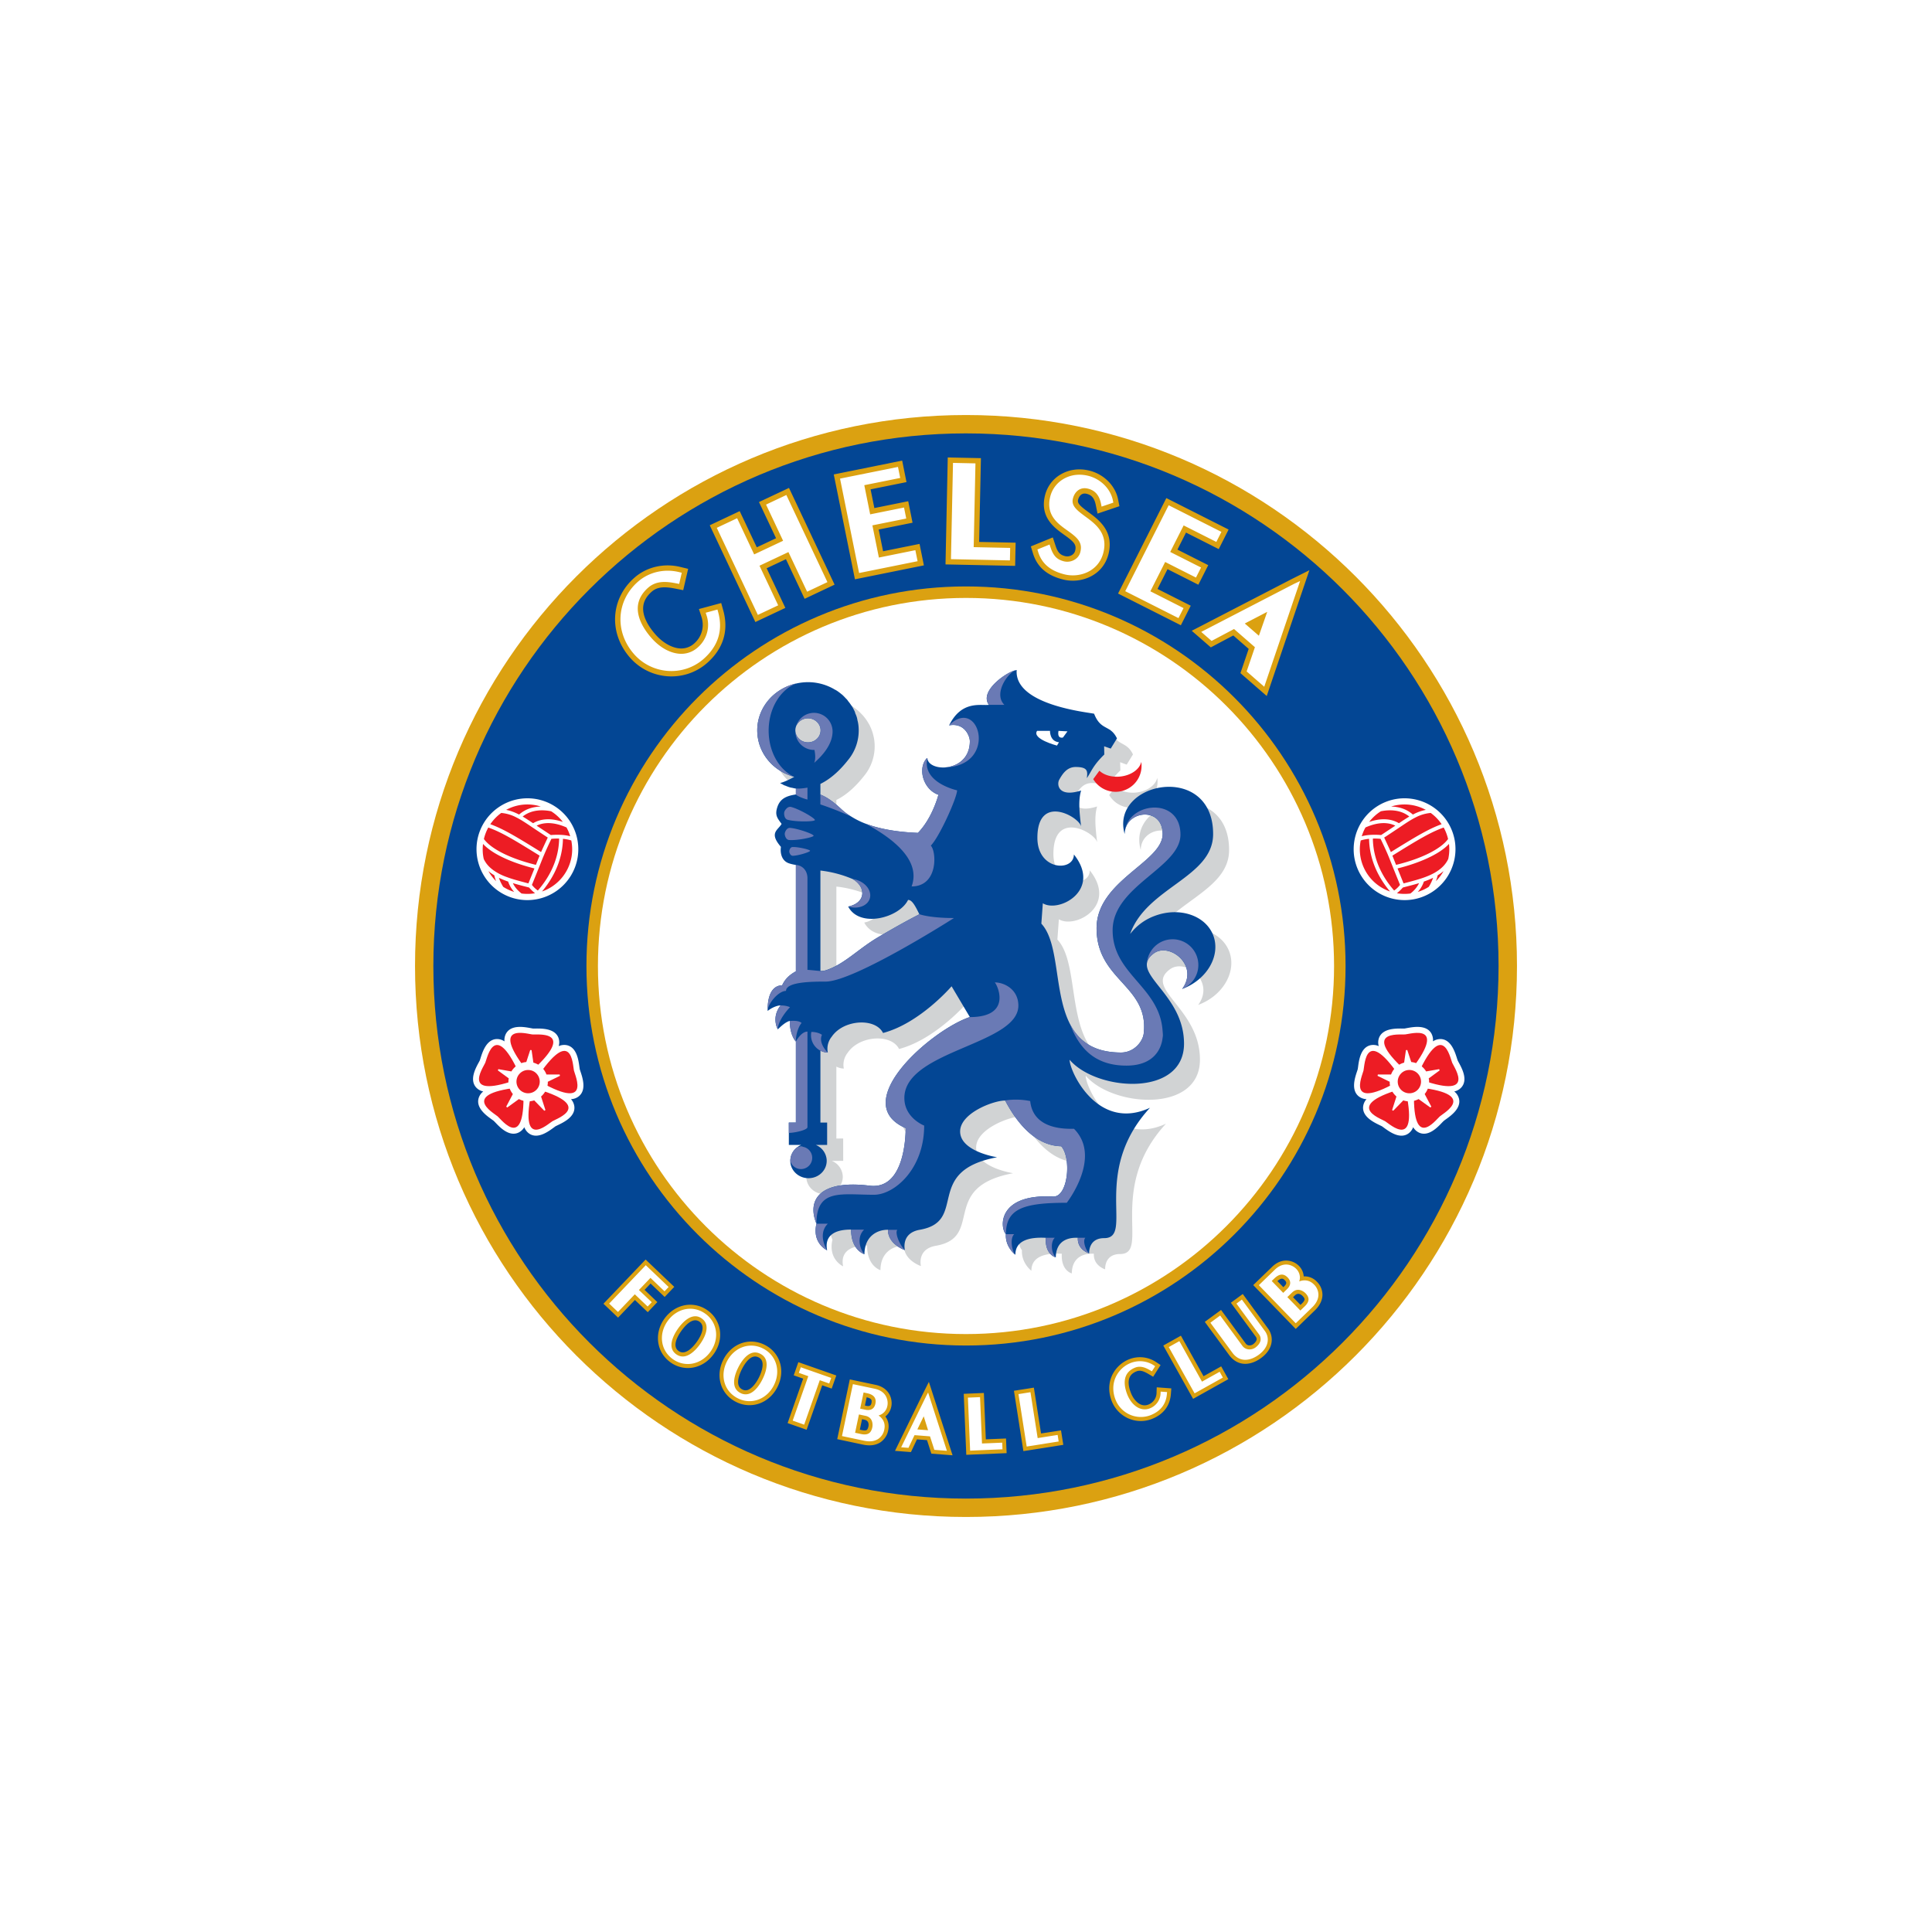 <svg width="135" height="135" fill="none" xmlns="http://www.w3.org/2000/svg">
    <g filter="url(#filter0_d)">
        <mask id="a" maskUnits="userSpaceOnUse" x="4" y="3" width="127" height="127">
            <circle cx="67.5" cy="66.5" r="63.5" fill="#fff"/>
        </mask>
        <g mask="url(#a)">
            <path d="M106 66.5c0 21.264-17.238 38.5-38.5 38.5C46.237 105 29 87.764 29 66.5 29 45.237 46.237 28 67.5 28 88.762 28 106 45.237 106 66.5z" fill="#DBA111"/>
            <path d="M104.713 66.5c0 20.554-16.661 37.215-37.216 37.215-20.554 0-37.216-16.661-37.216-37.216 0-20.554 16.662-37.216 37.216-37.216 20.555 0 37.216 16.662 37.216 37.216z" fill="#034694"/>
            <path d="M94.022 66.5c0 14.647-11.874 26.519-26.521 26.519-14.648 0-26.523-11.872-26.523-26.52s11.875-26.522 26.523-26.522c14.647 0 26.521 11.874 26.521 26.522z" fill="#DBA111"/>
            <path d="M93.219 66.5c0 14.204-11.517 25.719-25.719 25.719-14.204 0-25.719-11.515-25.719-25.719S53.296 40.781 67.5 40.781c14.203 0 25.719 11.515 25.719 25.72z" fill="#fff"/>
            <path d="M45.46 88.688l.984.938.671-.706-2.002-1.909-.257.27-2.688 2.818 1.02.971 1.178-1.233.896.853.671-.705-.894-.854.42-.443zm4.833 3.217a2.063 2.063 0 00-.853-1.344 2.074 2.074 0 00-1.546-.364c-.582.1-1.105.438-1.473.954-.367.519-.515 1.123-.416 1.708.09.538.392 1.013.85 1.339.457.326 1.01.456 1.55.365.581-.098 1.104-.438 1.471-.955.294-.41.447-.88.447-1.349 0-.117-.01-.237-.03-.354zm-2.874 1.497c-.468-.33-.082-1.023.19-1.403.272-.383.799-.976 1.267-.646.488.35.032 1.104-.187 1.41-.22.31-.781.988-1.27.64zm6.019-.427c-1.077-.545-2.323-.099-2.896 1.035-.287.567-.343 1.19-.158 1.75.17.52.54.945 1.042 1.197a2.06 2.06 0 001.587.129c.56-.183 1.026-.597 1.311-1.163.575-1.137.193-2.403-.886-2.948zm-1.192 3.152a.477.477 0 01-.382-.04c-.214-.108-.289-.303-.289-.52 0-.301.145-.656.267-.897.213-.42.645-1.084 1.157-.826a.474.474 0 01.256.284c.086.258 0 .683-.23 1.137-.23.455-.521.776-.779.862zm3.415-1.593l-.198.569s.507.178.66.228c-.193.555-1.088 3.109-1.088 3.109l1.328.465s.896-2.55 1.09-3.106l.662.23.322-.916-2.652-.93-.124.351zm5.515 1.232l-1.795-.379-.077.365-.802 3.81 1.826.387c.584.12.969-.023 1.188-.165a1.3 1.3 0 00.548-.835c.02-.097.03-.19.03-.283 0-.257-.08-.489-.228-.688a1.16 1.16 0 00.413-.682c.016-.074.025-.158.025-.246 0-.487-.278-1.106-1.128-1.284zm-.494 2.908c-.02.087-.055.202-.12.246-.061.04-.178.044-.33.011l-.15-.031.154-.733c.078.018.177.038.177.038.236.05.281.224.281.35a.562.562 0 01-.012.12zm-.123-2.038c.158.035.273.093.318.16a.23.23 0 01.03.126.61.61 0 01-.012.11c-.024.112-.057.267-.367.203l-.092-.022.123-.577zm3.93-.249l-1.95 3.992 1.113.086.422-.89c.236.02.472.037.702.055l.304.944 1.481.115-1.655-5.13-.417.828zm4.396 3.187l-.136-3.24-1.407.06.178 4.262 2.819-.117-.043-1.023s-1.007.043-1.41.058zm3.859-.409l-.502-3.203-.369.06-1.023.159.66 4.216 2.789-.438-.16-1.011s-.995.157-1.395.217zm8.071-2.835a.891.891 0 01-.563.813.683.683 0 01-.542-.002c-.273-.117-.527-.413-.679-.794-.179-.448-.215-.83-.098-1.098.08-.187.239-.328.48-.424.263-.105.511-.009.852.192l.313.185.519-.82-.308-.202a2.04 2.04 0 00-1.874-.205 2.21 2.21 0 00-1.23 1.18c-.234.545-.234 1.168.003 1.759.448 1.12 1.714 1.672 2.821 1.228.8-.32 1.253-.927 1.31-1.757l.027-.37-1.019-.076-.012.39m3.285-1.164c-.288-.512-1.583-2.834-1.583-2.834l-.324.183-.906.506 2.082 3.725 2.461-1.375-.498-.895-1.232.69zm2.739-5.745l-.302.221-.529.389 1.728 2.355c.08.106.08.178.072.22-.016.12-.143.252-.255.333a.444.444 0 01-.3.07.33.33 0 01-.222-.147l-1.708-2.328-1.137.833 1.699 2.317c.252.342.565.545.93.601.41.064.877-.076 1.31-.396.89-.651.876-1.516.487-2.046L86.84 89.42zm5.183-.855a1.169 1.169 0 00-.924-.376 1.15 1.15 0 00-.326-.726c-.356-.368-1.151-.654-1.884.06l-1.318 1.274 2.97 3.065 1.34-1.3c.428-.415.523-.816.527-1.076a1.28 1.28 0 00-.385-.921zm-2.243-.104c.044.047.098.103.098.18 0 .062-.034.14-.137.238l-.065.066a54.743 54.743 0 00-.414-.427c.297-.273.42-.156.518-.057zm.703 1.056c.24-.233.472-.029.538.04.064.065.137.155.137.234v.002c-.001.073-.063.173-.173.28l-.112.107c-.194-.2-.325-.336-.52-.535l.13-.128z" fill="#DBA111"/>
            <path d="M45.452 88.292l.983.939.286-.301-1.597-1.524-.064.068-2.494 2.615.615.586s1.062-1.113 1.176-1.235c.117.11.898.855.898.855l.286-.3-.897-.855.808-.848zm3.822 2.498a1.783 1.783 0 00-1.334-.317c-.511.088-.969.386-1.293.842-.325.458-.456.988-.369 1.497.078.466.34.878.736 1.159a1.79 1.79 0 001.341.316c.508-.086.967-.385 1.29-.838.26-.365.396-.78.396-1.19a1.79 1.79 0 00-.767-1.47zm-.36 2.138c-.268.374-.965 1.198-1.66.704-.691-.491-.142-1.42.125-1.797s.965-1.198 1.656-.707c.694.495.147 1.424-.121 1.8zm4.396.297c-.934-.472-2.017-.08-2.519.914-.253.5-.303 1.043-.142 1.535.147.447.468.813.902 1.032.436.223.924.262 1.374.114.49-.161.898-.524 1.15-1.023.502-.993.173-2.1-.764-2.572zm-1.573 3.11c-.757-.38-.354-1.381-.145-1.793.209-.413.775-1.33 1.53-.947.202.1.336.25.4.446.149.454-.092 1.04-.25 1.351-.155.31-.486.851-.94 1a.745.745 0 01-.595-.057zm4.189-1.709l-.107.303.661.233-1.09 3.105.802.282 1.09-3.106.66.23.139-.39-2.126-.745-.029.088m5.194 1.413l-1.522-.321-.02.092-.744 3.537 1.552.327c.395.082.723.04.977-.125a1.01 1.01 0 00.427-.657c.016-.078.025-.152.025-.225 0-.309-.153-.571-.427-.759a.852.852 0 00.617-.67.852.852 0 00.02-.191c0-.354-.186-.856-.906-1.008zm-.533.313c.256.054.433.152.523.291a.5.5 0 01.078.28.815.815 0 01-.02.165c-.098.471-.479.466-.698.418l-.366-.076c.032-.145.208-.984.239-1.13l.244.052zm-.117 1.579c.433.09.5.432.5.639 0 .089-.013.152-.015.163-.044.204-.121.343-.241.42-.127.084-.309.1-.54.053 0 0-.276-.06-.424-.089l.27-1.281.45.095zm4.27-1.421l-1.77 3.621.51.038s.375-.787.424-.887l1.08.084.305.943.877.068-1.314-4.074-.112.207zm-.194 1.456l.304.973-.75-.057.446-.916zm4.072 1.899l-.137-3.239-.09.003-.758.031.156 3.706 2.26-.096-.02-.463s-1.248.053-1.411.058m3.89-.377l-.504-3.206-.09.014-.748.119.575 3.663 2.234-.353-.072-.458s-1.235.194-1.395.221m8.589-3.152a1.17 1.17 0 01-.738 1.069.956.956 0 01-.756-.007c-.346-.146-.647-.492-.83-.946-.206-.52-.24-.974-.095-1.313.112-.257.324-.45.635-.573.407-.163.78.023 1.097.21l.079.047.227-.357-.076-.052a1.765 1.765 0 00-1.618-.18 1.933 1.933 0 00-1.077 1.032c-.205.474-.203 1.024.006 1.542a1.898 1.898 0 002.459 1.074c.701-.281 1.082-.79 1.133-1.516l.007-.094-.448-.031-.005.095m2.895-.791c-.088-.153-1.583-2.833-1.583-2.833l-.082.046-.659.37 1.806 3.234 1.975-1.102-.224-.406s-1.094.61-1.233.69zm2.785-5.734l-.077.056-.303.222 1.563 2.13a.563.563 0 01.124.426c-.037.254-.268.449-.365.518a.712.712 0 01-.508.121.61.61 0 01-.409-.257l-1.542-2.104-.684.504 1.533 2.09c.206.281.458.448.748.49.456.07.885-.185 1.1-.342.74-.544.75-1.224.43-1.657l-1.61-2.197zm5.042-1.051c-.287-.297-.654-.365-1.035-.219a.841.841 0 00.048-.27.877.877 0 00-.264-.616c-.239-.245-.856-.548-1.488.066l-1.117 1.082 2.578 2.662 1.142-1.107c.288-.276.438-.575.442-.876a1.005 1.005 0 00-.306-.723zm-1.666-.116c0 .186-.121.34-.219.435l-.268.261c-.104-.106-.701-.722-.804-.831l.179-.171c.349-.34.655-.363.936-.071.129.133.176.26.176.377zm.71 1.931c-.105-.109-.802-.83-.909-.938l.331-.321c.455-.439.916.026.936.048.143.148.214.288.214.427v.005c-.002.154-.091.314-.26.48l-.311.3z" fill="#fff"/>
            <path d="M50.395 41.137l-1.556.42.179.557c.215.676.02 1.384-.507 1.846a1.341 1.341 0 01-1.004.349c-.567-.038-1.207-.405-1.712-.983-.595-.68-.891-1.336-.853-1.892.026-.405.223-.76.6-1.092.418-.365.948-.351 1.666-.209l.532.105.345-1.49-.537-.13c-1.152-.286-2.355-.006-3.212.745-1.68 1.47-1.817 3.87-.319 5.584 1.392 1.591 3.808 1.765 5.383.388 1.134-.99 1.529-2.258 1.144-3.662l-.149-.536zm4.229-7.805l-1.59.749 1.193 2.528-1.346.635-1.194-2.529-2.093.988 3.187 6.762 2.095-.988s-.987-2.091-1.305-2.77c.454-.212.892-.419 1.347-.633l1.305 2.768 2.094-.989-3.186-6.76-.507.24zm7.082 4.188l-.306-1.519 2.365-.476-.302-1.502-2.367.478c-.093-.46-.17-.847-.264-1.307l2.51-.507-.302-1.501-.55.11-4.23.856 1.479 7.328 4.818-.974-.303-1.5-2.548.514zm6.836-6.507l-2.317-.048-.012.56-.145 6.914 4.865.102.035-1.62s-1.868-.04-2.55-.053l.124-5.855m7.507 3.769c-.601-.441-.777-.618-.717-.86.03-.125.167-.524.598-.417.26.067.519.203.634.763l.126.62 1.53-.517-.095-.481c-.188-.947-.988-1.752-1.993-2.003-.719-.179-1.44-.083-2.032.273a2.338 2.338 0 00-1.077 1.447c-.384 1.532.65 2.27 1.332 2.759.7.5.879.696.772 1.115a.491.491 0 01-.231.307.63.63 0 01-.46.075c-.367-.09-.527-.265-.682-.74l-.188-.57-1.535.627.149.487c.288.947.975 1.544 2.1 1.826 1.263.316 2.796-.265 3.178-1.782.399-1.6-.69-2.4-1.41-2.929zm5.533 3.988c.59.297 2.153 1.088 2.153 1.088l.691-1.367-2.152-1.087c.21-.42.388-.772.599-1.19l2.286 1.155.69-1.367-4.351-2.199-.252.498-3.121 6.173 4.388 2.216.691-1.366-2.32-1.171c.23-.459.467-.925.698-1.384zm8.664.698l-6.973 3.608 1.334 1.16s1.151-.612 1.57-.832l1.075.936c-.15.445-.576 1.695-.576 1.695l1.837 1.6 2.98-8.79-1.247.623z" fill="#DBA111"/>
            <path d="M50.134 41.591l-.822.224.06.186a2.09 2.09 0 01-.617 2.24 1.709 1.709 0 01-1.274.44c-.673-.045-1.39-.449-1.968-1.11-.66-.757-.988-1.505-.945-2.164.034-.5.28-.954.729-1.347.59-.516 1.334-.422 1.983-.293l.178.034.18-.779-.179-.044c-1.036-.255-2.11-.006-2.878.666-1.519 1.33-1.64 3.502-.283 5.056 1.257 1.436 3.435 1.594 4.857.352 1.03-.904 1.377-2.007 1.028-3.28l-.05-.18m4.647-7.924l-1.251.591 1.191 2.528c-.267.127-1.753.827-2.022.953l-1.19-2.528-1.422.67 2.87 6.085 1.42-.669-1.305-2.768 2.022-.953 1.305 2.769 1.419-.67-2.87-6.087-.168.079zm6.633 4.292l-.453-2.25 2.365-.477-.155-.769-2.366.477-.41-2.038 2.509-.506-.156-.77-4.048.817 1.332 6.596 4.087-.825-.156-.77-2.549.515zm6.747-6.581l-1.569-.034-.003.185-.139 6.542 4.12.087.018-.873-2.55-.054c.009-.349.124-5.853.124-5.853m7.862 1.766c.499.125.787.458.91 1.048l.041.207.819-.277-.03-.161c-.163-.806-.852-1.495-1.719-1.713-.623-.156-1.243-.074-1.749.23-.457.275-.78.708-.907 1.22-.323 1.285.515 1.883 1.187 2.363.68.487 1.09.819.916 1.509a.852.852 0 01-.402.538 1 1 0 01-.74.116c-.497-.124-.752-.39-.946-.986l-.063-.19-.85.346.05.163c.246.812.847 1.327 1.834 1.574 1.085.271 2.4-.22 2.724-1.512.338-1.355-.552-2.01-1.271-2.537-.611-.45-.98-.752-.855-1.25.11-.446.48-.831 1.05-.688m6.685 2.568l2.285 1.154.355-.701-3.685-1.862-.084.166-2.951 5.84 3.72 1.88.354-.7-2.318-1.173c.134-.267.9-1.781 1.033-2.048l2.153 1.088.356-.701-2.155-1.088.938-1.855zm7.712 4.087l-6.483 3.355.724.63 1.57-.832c.16.141 1.3 1.133 1.458 1.27a574.83 574.83 0 01-.578 1.694l1.23 1.07 2.506-7.387-.427.2zm-3.439 2.767c.307-.158 1.09-.566 1.568-.814l-.583 1.67c-.249-.218-.736-.64-.985-.856z" fill="#fff"/>
            <path d="M85.895 65.49c-.532-1.409-2.363-2.02-4.094-1.367a3.834 3.834 0 00-1.715 1.261c1.142-3.262 5.798-3.954 5.798-6.988 0-5.087-7.223-3.662-6.172 0 0-1.661 2.644-1.966 2.644 0 0 1.967-4.611 3.257-4.611 6.579 0 3.662 3.663 4 3.292 7.35-.063.578-.684 1.337-1.583 1.337-5.61 0-3.607-6.907-5.568-9.008l.103-1.42c1.133.696 4.14-.932 2.16-3.414 0 1.22-2.541 1.153-2.541-1.153 0-3.12 2.917-1.492 3.058-.803-.14-1.136-.192-1.857-.004-2.512-1.573.507-1.72-.401-1.521-.753.228-.407.532-.882 1.145-.882.331 0 .53.046.647.127.196.134.339-.172.311.112.168-.256.1.064.263-.193a5.34 5.34 0 01.78-.928l-.017-.575.458.168.44-.712c-.475-.984-1.119-.51-1.593-1.73-.397-.103-6.575.569-6.396-1.896-.504 0-1.697.276-.959 1.28-.574.07-.988-.583-1.853 1.18 1.084-.203.523 1.01.523 1.355 0 2.234-2.975 2.197-2.975 1.15-.717.696-.31 2.22.774 2.595 0 0-.413 1.63-1.43 2.663-1.512-.06-3.936-.323-5.33-1.641-.602-.568-1.08-.878-1.486-1.037v-.738c.595-.292 1.248-.808 1.927-1.67a3.253 3.253 0 00.695-2.666c-.006-.032-.014-.063-.021-.095a2.756 2.756 0 00-.053-.21l-.03-.101a2.944 2.944 0 00-.075-.205c-.012-.028-.02-.058-.034-.084a3.088 3.088 0 00-.125-.26l-.059-.098c-.031-.051-.06-.103-.094-.152a6.917 6.917 0 00-.082-.119l-.089-.114c-.033-.04-.065-.084-.1-.124a1.568 1.568 0 00-.074-.076 3.267 3.267 0 00-.283-.275l-.028-.024a3.234 3.234 0 00-.414-.298c-.004-.003-.008-.005-.01-.008a3.672 3.672 0 00-2.213-.527c-1.952.155-3.402 1.785-3.24 3.641.128 1.446 1.194 2.601 2.58 2.97-.486.271-.897.428-.99.428l.058.035.019.01a.97.97 0 00.064.037l.018.01.1.05.018.007c.032.015.065.03.1.044l.03.012c.086.035.181.067.286.097l.043.012.13.03.045.01c.056.01.115.02.173.027l.015.002v.42a.497.497 0 01-.062.01c-.635.105-1.047.3-1.234.866-.185.567.005.772.303 1.17-.252.448-.91.616-.05 1.608-.063.374.016.97.56 1.152.179.06.327.092.483.12v7.434c-.544.288-.812.647-.96.982 0 0-.437-.97-.408.95.496-.385.3.446.3.446-.675.874.183.827.183.827.581-.581.463.263.463.263 0 1.03.418 1.432.421 1.434v5.664l-.493.001.004 1.563.864-.002c-.485.202-.804.68-.758 1.21.059.666.675 1.162 1.376 1.108.701-.057 1.222-.641 1.162-1.31a1.215 1.215 0 00-.76-1.01l.796-.003-.003-1.563-.475.003V73.53a1.18 1.18 0 00.458.134.43.43 0 00.062.003c-.128-.66.267-1.098.267-1.098.203-.305.496-.543.83-.71.997-.5 2.358-.374 2.764.44 2.578-.68 4.792-3.27 4.792-3.27l1.27 2.16c-2.69.899-8.55 5.992-4.483 7.756-.001.514-.07 4.324-2.514 4.022-3.519-.434-4.396 1.022-3.72 2.66-.318 1.38.745 1.859.745 1.859-.16-.798.224-1.458 1.678-1.45-.008 1.455.932 1.717.932 1.717.006-1.246.872-1.707 1.64-1.704-.005 1.027 1.188 1.417 1.188 1.417s-.303-1.183 1.045-1.417c3.412-.594.208-4.103 5.397-5.07 0 0-2.584-.39-2.584-1.803 0-1.285 2.339-2.164 3.144-2.164 1.651 3.155 3.446 3.18 3.916 3.203.731.816.486 3.57-.57 3.516-3.865-.208-3.724 2.143-3.29 2.624-.05.913.66 1.44.66 1.44 0-.978.931-1.253 2.125-1.189-.063 1.195.698 1.374.698 1.374.021-1.203.91-1.407 1.543-1.374-.046.843.79 1.091.79 1.091s-.082-1.07 1.044-1.07c2.136-.001-.966-4.58 3.203-9.107-3.662 1.695-5.61-2.543-5.61-3.356 1.882 2.203 7.985 2.643 7.985-1.12 0-3.595-3.951-4.934-2.102-6.31 1.075-.799 3.189.816 1.98 2.485 1.734-.643 2.7-2.323 2.17-3.73zm-23.41.113c-1.381.812-2.307 1.839-3.566 2.288a1.187 1.187 0 01-.476.078v-7.017c.334.032 1.2.15 2.211.568 1.002.547 1.002 1.678-.263 1.945.8 1.531 3.569.782 4.173-.465.295-.026.556.502.802 1-.388.202-1.184.603-2.882 1.603zM77.938 53.97c-.152.206-.301.411-.432.587a1.82 1.82 0 001.73.879 1.82 1.82 0 001.64-1.978l-.015-.105c-.107.517-.716.955-1.491 1.027-.587.055-1.118-.114-1.432-.41z" fill="#D1D3D4"/>
            <path d="M76.39 53.441a1.817 1.817 0 003.37-1.1c-.003-.035-.01-.07-.014-.105-.106.517-.719.956-1.492 1.028-.589.055-1.12-.114-1.433-.41-.15.207-.302.412-.43.587" fill="#ED1C24"/>
            <path d="M71.042 45.817c-.03 0-.058.011-.092.023-.627.132-2.552 1.457-1.85 2.412-.576.068-1.916-.327-2.78 1.436 1.086-.204 1.448.757 1.448 1.103 0 1.308-1.017 1.833-1.861 1.838-.565.001-1.05-.23-1.103-.62.003-.012-.002-.023 0-.035h-.034c-.674.71-.265 2.192.804 2.562 0 0-.418 1.631-1.436 2.664-1.013-.039-2.428-.177-3.676-.654-.35-.133-.68-.3-.988-.494a4.14 4.14 0 01-.666-.494c-.601-.568-1.076-.877-1.482-1.034v-.747c.596-.292 1.251-.803 1.93-1.665a3.24 3.24 0 00.735-2.355 2.561 2.561 0 00-.046-.31c-.005-.032-.016-.06-.023-.092-.015-.071-.025-.15-.046-.218-.009-.035-.022-.07-.034-.104-.023-.07-.054-.128-.08-.195-.012-.028-.012-.064-.024-.092a3.48 3.48 0 00-.126-.253c-.018-.035-.039-.07-.057-.103-.032-.05-.071-.1-.104-.15-.027-.039-.051-.075-.08-.114a2.981 2.981 0 00-.092-.115c-.033-.043-.057-.086-.092-.127-.023-.026-.056-.055-.08-.08-.09-.096-.177-.19-.276-.276-.01-.008-.025-.015-.035-.023a2.295 2.295 0 00-.172-.137c-.016-.01-.03-.024-.046-.035a3.25 3.25 0 00-.195-.126c-.004-.002-.008.001-.012 0a3.643 3.643 0 00-2.722-.448c-1.687.373-2.871 1.871-2.722 3.56.126 1.432 1.162 2.572 2.527 2.953l.046.011c-.488.272-.895.425-.988.425.016.01.035.032.057.046.006.003.017-.003.023 0 .02.012.033.033.058.046.006.004.016-.002.023 0 .029.016.056.04.092.058a.099.099 0 01.023.011c.03.015.067.02.103.035.01.004.012.007.023.011.087.034.181.074.287.104a.933.933 0 01.046.011c.041.01.082.014.126.023a.88.88 0 00.046.012c.056.01.112.027.173.034.004 0 .018-.003.023 0v.414a2.25 2.25 0 00-.07.011c-.633.104-1.042.307-1.228.873-.186.567.001.774.298 1.172-.253.447-.903.615-.046 1.608-.06.374.019.967.563 1.149.178.06.327.087.483.114v7.433c-.545.288-.818.652-.965.987 0 0-1.04-.14-1.011 1.78.495-.386.907-.39.907-.39-.674.874-.195 1.677-.195 1.677.581-.582.839-.585.839-.585 0 1.033.425 1.435.425 1.435v5.663h-.494v1.563h.861c-.105.044-.2.103-.287.172a1.17 1.17 0 00-.47.965v.069c.058.668.675 1.172 1.377 1.114.7-.055 1.219-.642 1.16-1.31a1.217 1.217 0 00-.758-1.01h.793V77.44h-.47v-5.03a1.146 1.146 0 00.459.137h.057c-.128-.66.264-1.091.264-1.091.205-.306.495-.544.827-.712.999-.501 2.362-.378 2.769.436 2.577-.678 4.79-3.262 4.79-3.262l1.275 2.148c-2.69.9-8.547 6-4.48 7.765-.002.512-.073 4.32-2.516 4.02-3.518-.435-4.397 1.017-3.721 2.654-.32 1.382.746 1.86.746 1.86-.159-.795.223-1.453 1.677-1.447-.008 1.455.93 1.724.93 1.724.006-1.248.873-1.716 1.643-1.712-.005 1.026 1.184 1.424 1.184 1.424s-.305-1.19 1.045-1.424c3.41-.595.21-4.097 5.399-5.066 0 0-2.585-.39-2.585-1.803 0-1.284 2.332-2.16 3.136-2.16 0 .002.01-.002.011 0 1.652 3.142 3.449 3.17 3.918 3.194.73.815.481 3.57-.575 3.515-3.865-.206-3.73 2.15-3.297 2.63-.048.914.667 1.436.667 1.436 0-.979.931-1.246 2.125-1.183-.064 1.194.7 1.367.7 1.367.018-1.203.907-1.4 1.54-1.367-.044.845.792 1.091.792 1.091s-.08-1.067 1.046-1.068c2.137 0-.967-4.582 3.204-9.11-3.662 1.697-5.617-2.54-5.617-3.354 1.883 2.204 7.995 2.637 7.995-1.125 0-3.036-2.817-4.465-2.584-5.663.043-.22.184-.43.47-.644 1.077-.8 3.192.816 1.988 2.482 1.733-.643 2.7-2.327 2.171-3.734-.533-1.408-2.371-2.02-4.1-1.367a3.812 3.812 0 00-1.712 1.264c1.14-3.262 5.8-3.948 5.8-6.984 0-5.086-7.23-3.663-6.18 0 0-.055.005-.108.012-.16.01-.096.03-.18.057-.265.407-1.27 2.585-1.36 2.585.425 0 1.966-4.618 3.258-4.618 6.582 0 3.662 3.667 3.992 3.297 7.34-.063.58-.686 1.344-1.585 1.344-1.928 0-2.962-.82-3.561-1.976-1.143-2.208-.723-5.651-2.01-7.03l.103-1.424c1.134.696 4.147-.93 2.171-3.412 0 1.222-2.55 1.145-2.55-1.16 0-3.12 2.914-1.48 3.055-.793-.14-1.135-.191-1.863 0-2.515-1.574.505-1.723-.406-1.527-.758.23-.408.537-.885 1.148-.885.884 0 .828.324.781.781.338-.51.433-.886 1.218-1.654l-.011-.574.46.16.436-.712c-.474-.984-1.12-.502-1.597-1.723-.395-.103-5.59-.59-5.41-3.055zm-1.138 1.895zm-13.52 1.482c.484-.039.912.307.954.77.04.46-.32.869-.804.907-.486.04-.915-.307-.954-.77a.765.765 0 01.046-.344v-.012c.005-.016.018-.03.023-.045a.891.891 0 01.735-.506zm11.774.482zm-3.388 2.895zm1.907 2.39zm12.91.746zm2.448.276zM57.326 59.83a8.1 8.1 0 012.206.574c.011.006.024.005.034.012.972.554.952 1.667-.299 1.93.798 1.532 3.578.787 4.182-.46.294-.026.546.501.792 1-.388.202-1.174.597-2.871 1.596-1.381.813-2.314 1.838-3.573 2.286-.192.07-.34.088-.47.08V59.83zm7.823.08zm-7.03 7.628zm-3.021.402c-.035.025-.067.063-.092.092.028-.034.05-.063.092-.092zm-1.011.815zm27.155 2.286c.006.097.011.198.011.299 0 .05-.012.122-.022.207a1.67 1.67 0 00.011-.207c0-.105.007-.199 0-.299zm-.39 1.505zm-24.881 6.57c.054 0 .11.013.16.024a.811.811 0 00-.16-.012.7.7 0 00-.138.012c.045-.01.09-.023.138-.023z" fill="#034694"/>
            <path d="M73.963 50.071l.627.033-.314.43s-.419.133-.313-.463zm-1.497 0h.904s-.032.73.627.795l-.14.232s-1.773-.463-1.39-1.027z" fill="#fff"/>
            <path d="M56.941 56.303c.031-.118-1.065-.76-1.661-.915-.252-.066-.445.236-.477.354-.03.119-.01.477.241.543.597.156 1.867.136 1.897.018zm-.09 1.094c.01-.111-1.084-.504-1.648-.547-.236-.017-.36.289-.368.399-.008.112.07.431.306.448.564.042 1.703-.187 1.71-.3zm-1.241-3.3v.42c.16.16.745.348.812.348v-.83s-.44.092-.812.062zm-.23 4.09c-.17.007-.235.234-.23.315.001.081.083.304.254.297.407-.014 1.206-.27 1.203-.35-.003-.08-.819-.276-1.226-.262zm-.838 11.067c-.675.873-.189 1.67-.189 1.67 0-.608.694-1.391.85-1.544 0 0-.239-.126-.661-.126zm2.151 1.854a1.212 1.212 0 00.948 1.419 1.4 1.4 0 00.14.022c.02 0 .041 0 .062.002 0 0-.683-.64-.408-1.244-.178-.123-.444-.2-.742-.2zM55.46 53.27c-1.023-.499-1.75-1.75-1.75-3.216 0-1.556.818-2.871 1.941-3.302-1.686.374-2.876 1.873-2.727 3.562.126 1.431 1.171 2.576 2.536 2.956zm10.857-3.59c1.085-.203 1.453.761 1.453 1.107 0 1.308-1.018 1.835-1.863 1.84 3.918 0 2.537-5.073.41-2.946zm-2.619 11.26c1.873 0 1.747-2.446 1.342-2.851.6-.6 1.837-3.355 1.837-3.864 0 0-2.471-.533-2.077-2.248v-.003l-.033-.006c-.674.71-.265 2.193.804 2.563 0 0-.412 1.63-1.43 2.663-1.014-.04-2.434-.173-3.682-.65 1.929 1.023 3.915 2.57 3.24 4.395zm-7.314-11.742c.484-.04.91.304.952.767.04.46-.32.867-.806.905-.486.04-.913-.304-.952-.766a1.3 1.3 0 001.3 1.299l.032-.001c.064.317.086.655-.017.902.7-.61 1.284-1.372 1.284-2.2a1.3 1.3 0 00-2.55-.35.877.877 0 01.757-.557zm13.798-.946c-.846-.848.405-2.433.865-2.433-.503 0-2.683 1.427-1.943 2.433h1.078zm-10.91 14.095c.672.206 1.347-.046 1.505-.562.157-.517-.262-1.1-.935-1.307a1.713 1.713 0 00-.279-.06c.972.555.96 1.666-.29 1.929zm-1.948-7.137s.962.305 2.147.846a4.152 4.152 0 01-.662-.502c-.6-.569-1.079-.878-1.485-1.035v.691zm.365 12.38c2.013 0 8.97-4.442 8.97-4.442-1.718 0-2.412-.266-2.412-.266-.388.202-1.184.602-2.882 1.602-1.38.812-2.306 1.84-3.565 2.289-.192.07-.344.085-.476.078-.29-.025-.609-.064-.902-.082V60.38c0-.67-.49-.939-.812-.939v7.435c-.544.288-.812.647-.96.982 0 0-1.037-.138-1.007 1.782 0-.51.755-1.4 1.28-1.4 0-.65 1.906-.65 2.766-.65zm17.356 10.286c-.51 0-2.849.099-3.059-1.939a5.061 5.061 0 00-1.754-.043c1.654 3.156 3.448 3.181 3.918 3.205.73.815.486 3.569-.57 3.513-3.865-.206-3.723 2.146-3.29 2.627 0-1.773 1.205-2.194 4.25-2.194 0 0 2.489-3.185.505-5.17zm.794 7.614h-.523c-.044.844.792 1.093.792 1.093-.269-.269-.464-.896-.269-1.093zm-4.89 1.189c-.223-.223-.406-1.115-.083-1.44h-.576c-.049.914.658 1.44.658 1.44zm11.537-29.357c0-2.7-3.702-2.276-3.885-.203.164-1.52 2.637-1.743 2.637.16 0 1.966-4.613 3.254-4.613 6.578 0 3.662 3.662 4.001 3.292 7.35-.063.58-.684 1.337-1.583 1.337-1.928 0-2.96-.819-3.559-1.975.613 1.637 1.691 2.892 3.936 2.892 2.326 0 2.537-1.72 2.537-2.119 0-3.352-3.502-4.149-3.502-7.335 0-3.102 4.74-4.38 4.74-6.685zM55.188 70.345c0 1.033.422 1.434.422 1.434 0-.623.256-1.15.402-1.295-.216-.218-.824-.14-.824-.14zm26.75-5.713c-.94 0-1.71.719-1.79 1.636.042-.22.189-.434.476-.648 1.076-.8 3.186.811 1.983 2.477a1.797 1.797 0 00-.669-3.465zM73.702 85.49h-.627c-.065 1.193.7 1.373.7 1.373-.325-.323-.379-1.068-.073-1.373zM55.97 79.122a.762.762 0 00-.274.053c-.298.227-.48.58-.469.967.1.318.393.548.743.548a.784.784 0 100-1.568zm4.41 5.798h-.908c-.007 1.454.933 1.717.933 1.717-.265-.266-.602-1.141-.025-1.717zm2.813-9.196c0-3.326 7.966-3.717 7.966-6.457 0-1.116-.963-1.62-1.648-1.62.194.195 1.23 2.423-1.745 2.423-2.69.9-8.55 5.993-4.483 7.758-.002.512-.07 4.323-2.513 4.024-3.519-.436-4.396 1.019-3.721 2.656 0-2.484 1.744-2.023 4.022-2.023 1.424 0 3.506-1.8 3.506-4.834 0 0-1.384-.53-1.384-1.927zm-6.771 2.038v-6.678c-.452 0-.812.696-.812.696v5.698-.037l-.493.002.004.719c.38 0 1.3-.196 1.3-.4zm1.37 8.606s-.703-1.106.051-1.86h-.794c-.319 1.382.744 1.86.744 1.86zm4.911-1.434h-.658c-.005 1.026 1.187 1.415 1.187 1.415-.42-.418-.708-1.238-.529-1.415z" fill="#6A7AB5"/>
            <path d="M40.553 73.846l-.043-.135-.02-.14c-.064-.48-.18-1.375-.87-1.535a.934.934 0 00-.58.063.937.937 0 00-.017-.582c-.255-.662-1.156-.653-1.64-.647h-.143l-.14-.026c-.476-.088-1.364-.253-1.728.355a.933.933 0 00-.12.569.93.93 0 00-.557-.164c-.71.038-.98.898-1.125 1.361l-.044.135-.066.125c-.233.426-.663 1.217-.198 1.752a.928.928 0 00.505.29.93.93 0 00-.326.482c-.185.684.55 1.207.944 1.488l.116.085.099.1c.334.353.953 1.006 1.606.73a.94.94 0 00.43-.39.95.95 0 00.358.46c.594.384 1.318-.152 1.708-.438l.115-.085.128-.063c.437-.209 1.252-.596 1.19-1.302a.931.931 0 00-.237-.53.925.925 0 00.545-.198c.552-.446.265-1.3.11-1.76" fill="#fff"/>
            <path d="M37.447 74.42c3.966 2.344 2.745-.234 2.657-.615-.087-.38-.12-3.23-2.657.615zm-.247.585c-1.004 4.495 1.07 2.538 1.404 2.339.335-.201 3.036-1.115-1.404-2.339zm-.636-.053c-4.586.433-2.083 1.801-1.789 2.057.295.254 1.997 2.543 1.789-2.057zm-.147-.624c-1.83-4.227-2.358-1.424-2.51-1.064-.153.357-1.803 2.684 2.51 1.064z" fill="#ED1C24"/>
            <path d="M101.921 73.225l-.065-.125-.045-.134c-.145-.463-.416-1.323-1.123-1.361a.94.94 0 00-.559.161.948.948 0 00-.119-.567c-.366-.608-1.252-.443-1.728-.355l-.142.026H98c-.483-.006-1.385-.015-1.639.648a.93.93 0 00-.02.58.93.93 0 00-.577-.062c-.69.16-.809 1.055-.87 1.535l-.021.14-.043.135c-.155.46-.441 1.314.11 1.76a.924.924 0 00.546.198.933.933 0 00-.238.53c-.06.707.753 1.093 1.19 1.303l.127.063.116.084c.39.287 1.115.823 1.707.438a.932.932 0 00.358-.46.94.94 0 00.431.39c.653.277 1.273-.376 1.606-.73l.101-.1.113-.085c.395-.28 1.13-.803.945-1.487a.929.929 0 00-.326-.483.924.924 0 00.504-.29c.466-.535.036-1.325-.198-1.752" fill="#fff"/>
            <path d="M98.416 74c-3.453-3.047-.626-2.683-.237-2.718.387-.032 3.111-.882.237 2.718zm-.482.42c-3.965 2.344-2.746-.234-2.658-.615.087-.38.12-3.23 2.658.615zm.253.585c1.004 4.495-1.07 2.538-1.405 2.339-.334-.201-3.034-1.115 1.405-2.339zm.631-.053c4.587.433 2.085 1.801 1.79 2.057-.293.254-1.997 2.543-1.79-2.057zm.145-.624c1.831-4.227 2.358-1.424 2.511-1.064.152.357 1.802 2.684-2.511 1.064z" fill="#ED1C24"/>
            <path d="M99.854 74.46c-.004-.037-.016-.07-.021-.106l.766-.56-.038-.086-.91.159a1.376 1.376 0 00-1.04-.657c-.138-.416-.276-.84-.276-.84l-.094.008-.126.874a1.368 1.368 0 00-.691.441c-.098.117-.168.25-.224.388l-.922.001-.02.093.85.415c.001.037-.004.074 0 .111.03.36.2.682.47.918l-.304.948.079.048.703-.725c.173.057.358.079.544.062.187-.014.365-.07.526-.154l.818.59.071-.061-.465-.88c.227-.28.334-.629.304-.988" fill="#fff"/>
            <path d="M98.412 73.769a.794.794 0 00-.553.287.814.814 0 10.553-.287zM36.965 74c3.454-3.047.625-2.683.237-2.718-.389-.032-3.112-.882-.237 2.718z" fill="#ED1C24"/>
            <path d="M38.277 74.59l.85-.416-.02-.092-.923-.001a1.386 1.386 0 00-.223-.388 1.368 1.368 0 00-.691-.44l-.125-.875-.095-.008-.274.84c-.438.042-.82.29-1.043.657l-.91-.159-.036.086.765.56c-.006.036-.017.069-.02.105-.031.361.078.708.305.988l-.466.88.072.061.817-.59a1.39 1.39 0 001.07.092l.702.725.081-.047-.306-.948c.271-.237.44-.56.471-.92.004-.036-.001-.073-.001-.11" fill="#fff"/>
            <path d="M37.525 74.058a.793.793 0 00-.554-.288.813.813 0 10.554.288z" fill="#ED1C24"/>
            <path d="M37.47 54.835a3.563 3.563 0 00-4.12 2.886 3.562 3.562 0 002.884 4.121 3.562 3.562 0 004.122-2.886 3.561 3.561 0 00-2.886-4.121z" fill="#fff"/>
            <path d="M38.276 57.525a6.253 6.253 0 01-.152-.098l-.879-.583-.232-.157c-.255-.17-.482-.32-.696-.442a4.489 4.489 0 00-.242-.13 2.79 2.79 0 00-1.05-.31c-.297.215-.555.48-.763.787.884.319 1.748.83 3.546 1.947.103-.237.447-.97.468-1.014zm-.829 1.908c.036-.09.194-.49.258-.644-1.842-1.145-2.698-1.651-3.585-1.965a3.12 3.12 0 00-.307.803c.505.695 1.862 1.377 3.634 1.806zm-.198-2.91c.69-.408 1.474-.297 2.079-.09a3.134 3.134 0 00-.817-.745c-.572-.114-1.361-.131-1.99.368.229.135.465.291.728.467z" fill="#ED1C24"/>
            <path d="M34.494 59.82a3.774 3.774 0 00.938.472c.096.037.194.07.293.102.346.114 1.139.32 1.198.334l.422-1.045c-1.374-.34-2.878-.937-3.593-1.713-.043.358-.027.713.05 1.049.15.328.392.59.692.8zm2.476 1.196l-.287-.074a18.002 18.002 0 01-.847-.233c.143.304.368.541.607.725.322.043.639.035.943-.018-.22-.171-.416-.4-.416-.4m2.874-3.584a3.131 3.131 0 00-.259-.613c-.541-.241-1.366-.477-2.087-.125l.994.656a5.09 5.09 0 01.84-.005c.195.018.361.049.512.087m-.508.181c-.03 1.633-.8 2.892-1.463 3.68a3.132 3.132 0 002.062-2.411c.07-.395.057-.784-.016-1.154a2.964 2.964 0 00-.583-.115m-3.064-1.695c.465-.41 1.014-.549 1.52-.56a3.108 3.108 0 00-2.425.232c.32.063.609.175.905.328z" fill="#ED1C24"/>
            <path d="M38.53 57.614a23.53 23.53 0 00-.49 1.068l-.105.247-.225.565-.101.251-.44 1.087c.122.16.269.292.413.394.652-.744 1.463-1.993 1.488-3.63-.164-.005-.345 0-.54.018M35.507 60.6a5.743 5.743 0 01-.644-.262c.077.239.188.45.3.631.235.15.491.269.766.353a1.995 1.995 0 01-.422-.722zm-.966-.437a3.085 3.085 0 01-.414-.297c.145.259.327.496.538.704a2.58 2.58 0 01-.124-.407z" fill="#ED1C24"/>
            <path d="M94.642 58.956a3.562 3.562 0 004.121 2.886 3.564 3.564 0 002.887-4.121 3.563 3.563 0 00-4.122-2.886 3.562 3.562 0 00-2.886 4.12z" fill="#fff"/>
            <path d="M96.72 57.525l.154-.098c.291-.193.863-.572.877-.583l.234-.157c.252-.17.481-.32.695-.442a4.47 4.47 0 01.242-.13 2.79 2.79 0 011.05-.31c.297.215.556.48.761.787-.883.319-1.745.83-3.545 1.947-.103-.237-.446-.97-.467-1.014zm.832 1.908c-.037-.09-.196-.49-.257-.644 1.84-1.145 2.698-1.651 3.584-1.965.136.247.24.517.307.803-.507.695-1.863 1.377-3.634 1.806zm.2-2.91c-.69-.408-1.474-.297-2.08-.09.226-.292.5-.547.818-.745.571-.114 1.36-.131 1.988.368-.227.135-.464.291-.726.467z" fill="#ED1C24"/>
            <path d="M100.504 59.82a3.299 3.299 0 01-.287.18 4.606 4.606 0 01-.649.292c-.097.037-.196.07-.294.102-.344.114-1.138.32-1.198.334-.013-.03-.311-.766-.422-1.045 1.374-.34 2.877-.937 3.594-1.713a3.14 3.14 0 01-.05 1.049c-.151.328-.393.59-.694.8zm-2.477 1.196l.284-.074c.267-.068.557-.144.85-.233a2.02 2.02 0 01-.608.725 3.09 3.09 0 01-.942-.018c.218-.171.416-.4.416-.4m-2.873-3.584c.066-.213.15-.42.26-.613.54-.241 1.364-.477 2.085-.125l-.993.656a5.1 5.1 0 00-.841-.005 3.219 3.219 0 00-.51.087m.51.181c.029 1.633.8 2.892 1.465 3.68a3.125 3.125 0 01-2.064-2.411 3.08 3.08 0 01.016-1.154c.16-.05.355-.092.583-.115m3.062-1.695c-.466-.41-1.016-.549-1.522-.56a3.105 3.105 0 012.424.232 3.321 3.321 0 00-.902.328z" fill="#ED1C24"/>
            <path d="M96.469 57.614c.236.492.373.794.492 1.068l.102.247.226.565.1.251.44 1.087c-.122.16-.267.292-.412.394-.652-.744-1.465-1.993-1.487-3.63.163-.005.344 0 .538.018m3.026 2.986c.219-.075.436-.161.644-.262-.08.239-.188.45-.302.631-.234.15-.49.269-.764.353.178-.2.33-.437.422-.722zm.965-.437a3.33 3.33 0 00.413-.297 3.13 3.13 0 01-.538.704 2.86 2.86 0 00.125-.407z" fill="#ED1C24"/>
        </g>
    </g>
    <defs>
        <filter id="filter0_d" x="0" y="0" width="135" height="135" filterUnits="userSpaceOnUse" color-interpolation-filters="sRGB">
            <feFlood flood-opacity="0" result="BackgroundImageFix"/>
            <feColorMatrix in="SourceAlpha" values="0 0 0 0 0 0 0 0 0 0 0 0 0 0 0 0 0 0 127 0"/>
            <feOffset dy="1"/>
            <feGaussianBlur stdDeviation="2"/>
            <feColorMatrix values="0 0 0 0 0 0 0 0 0 0 0 0 0 0 0 0 0 0 0.16 0"/>
            <feBlend in2="BackgroundImageFix" result="effect1_dropShadow"/>
            <feBlend in="SourceGraphic" in2="effect1_dropShadow" result="shape"/>
        </filter>
    </defs>
</svg>
